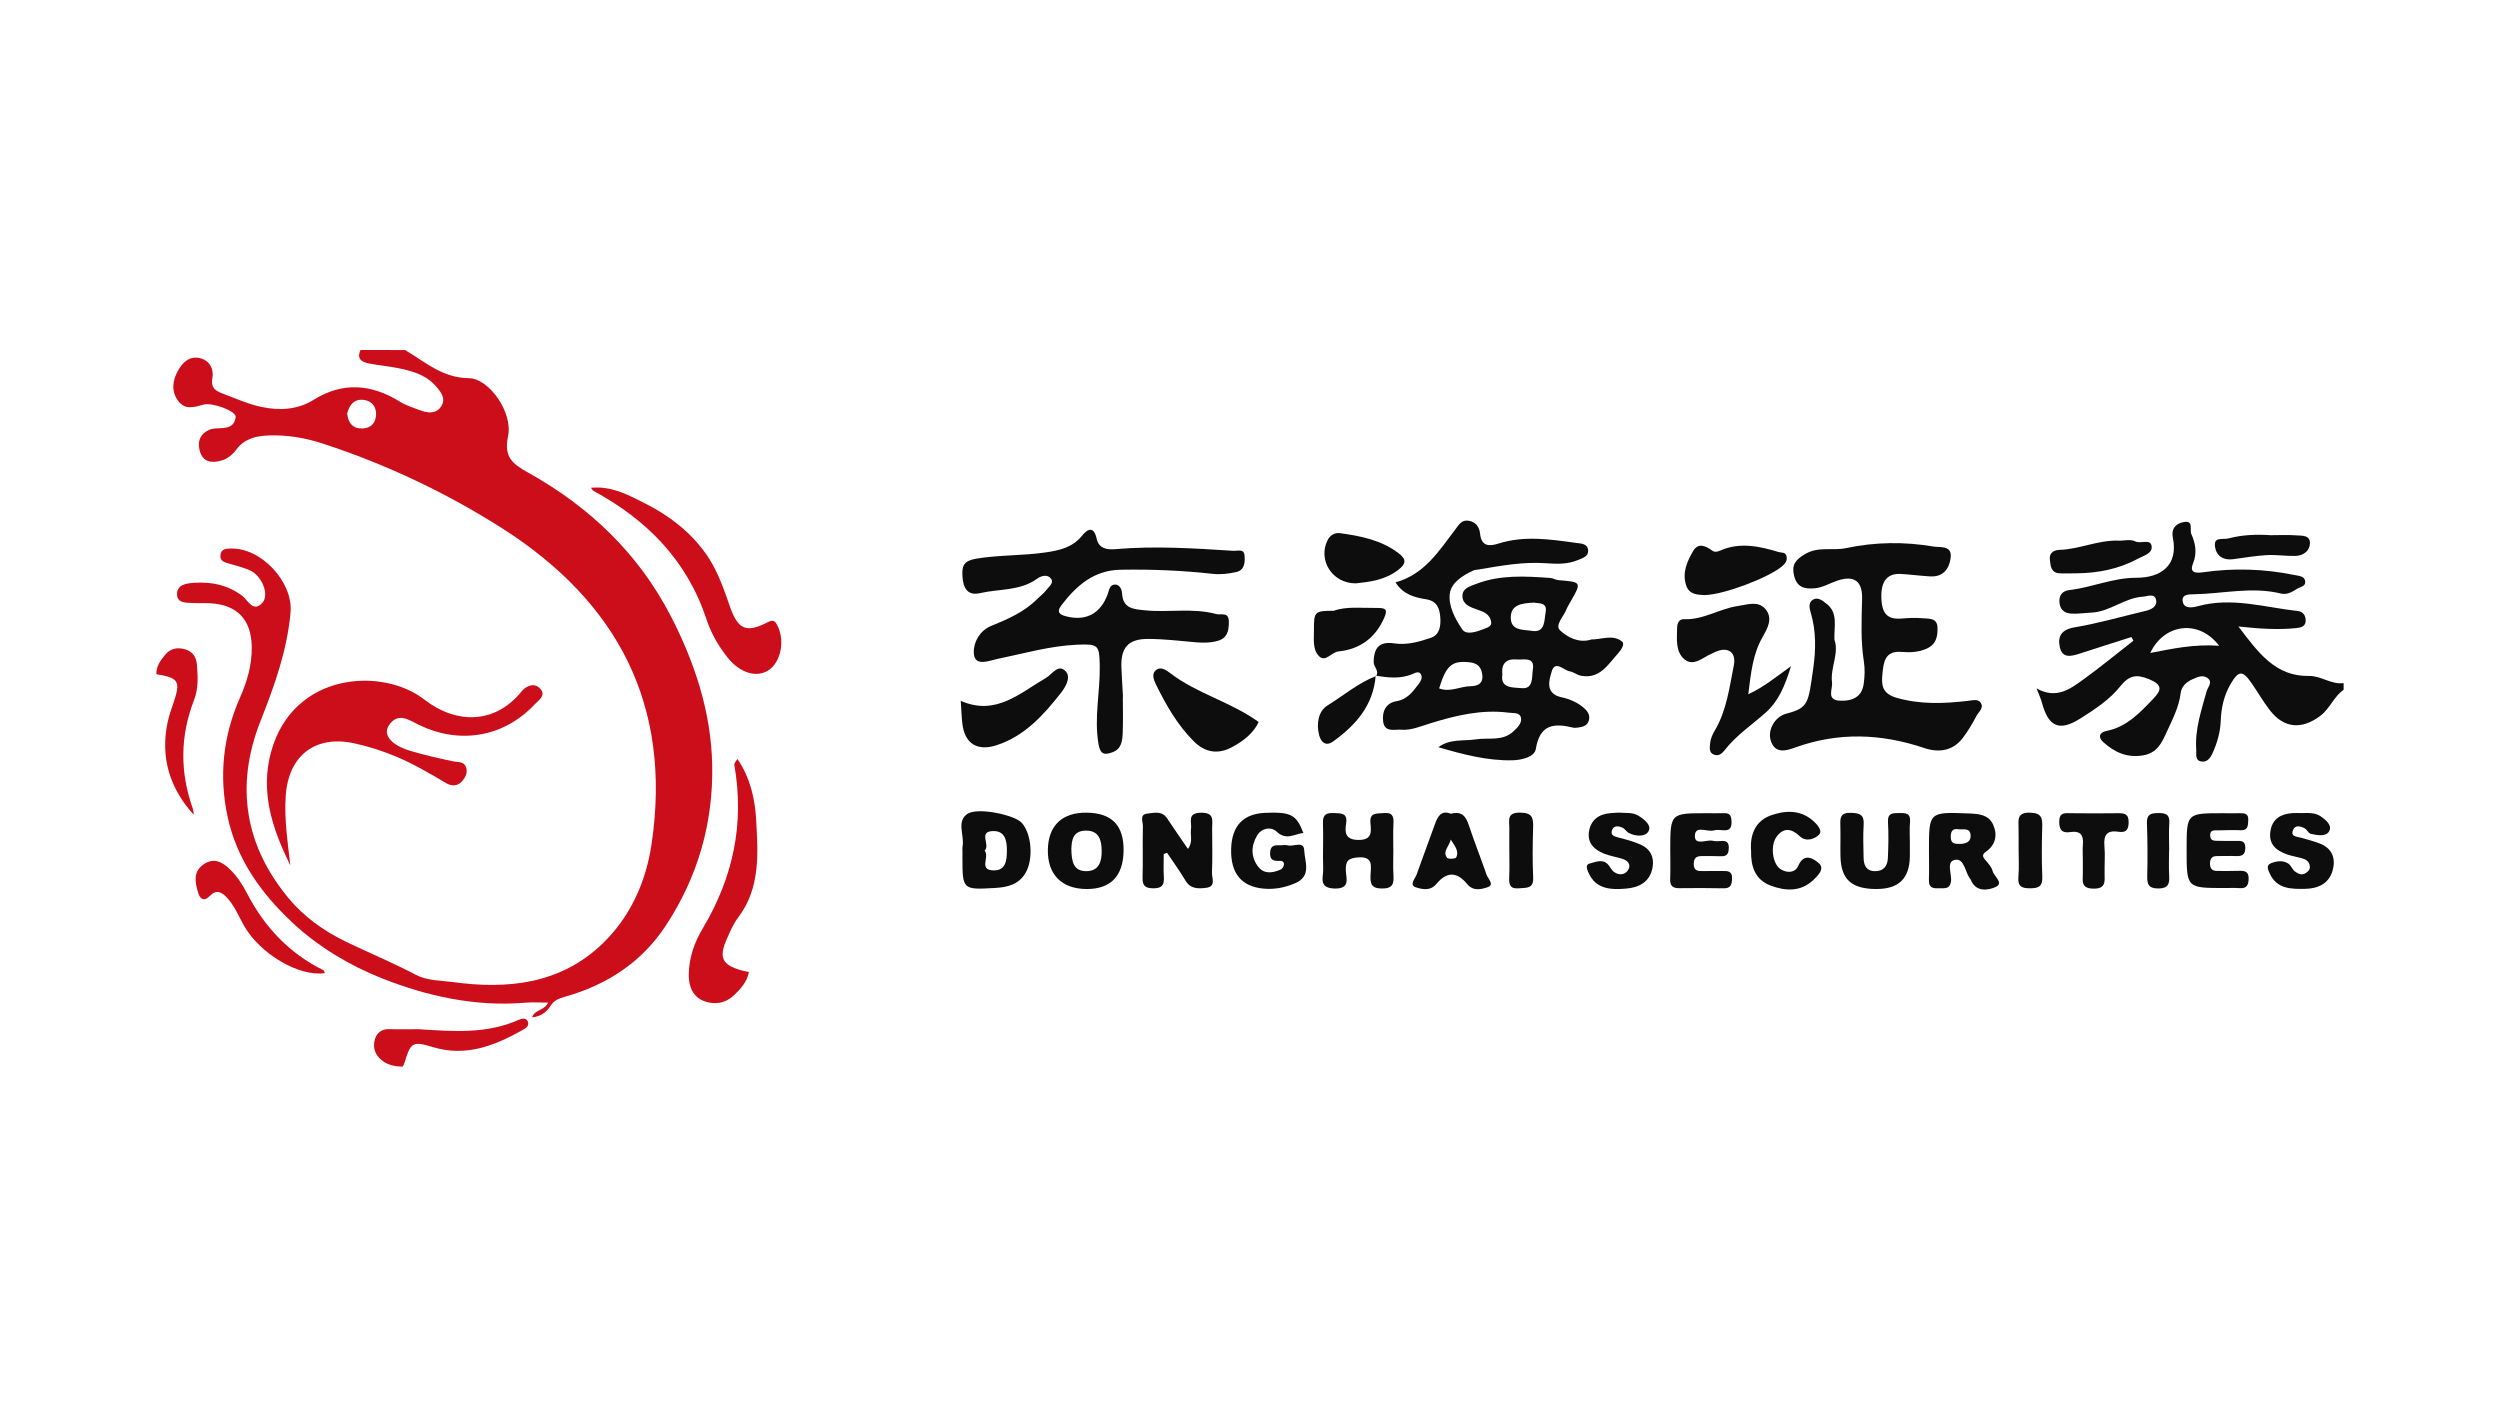 <svg width="150" height="85" viewBox="0 0 150 85" fill="none" xmlns="http://www.w3.org/2000/svg">
<path d="M24.307 21.003C25.508 21.717 26.558 22.679 28.122 22.689C29.346 22.699 30.783 24.748 30.485 26.166C30.219 27.425 30.744 27.832 31.702 28.364C35.353 30.4 38.303 33.203 40.242 36.954C41.685 39.747 42.666 42.715 42.732 45.884C42.804 49.375 41.869 52.62 39.94 55.549C38.48 57.763 36.397 59.098 33.884 59.809C33.559 59.902 33.257 60.004 33.044 60.335C32.811 60.695 32.483 60.996 31.922 61.038C32.096 60.559 32.66 60.648 32.886 60.156C32.397 60.156 31.948 60.123 31.505 60.163C28.513 60.414 25.616 59.769 22.906 58.695C20.983 57.932 19.104 56.815 17.548 55.36C15.681 53.615 14.202 51.566 13.654 48.995C13.129 46.545 13.385 44.159 14.399 41.859C14.832 40.88 15.127 39.872 15.104 38.785C15.071 37.175 14.235 36.29 12.63 36.197C12.289 36.177 11.948 36.2 11.607 36.181C11.203 36.161 10.642 36.207 10.623 35.685C10.6 35.077 11.157 35.001 11.662 34.968C12.712 34.901 13.654 35.096 14.537 35.748C14.848 35.976 15.189 36.789 15.741 36.171C16.187 35.672 15.698 34.521 14.983 34.214C14.582 34.042 14.149 33.933 13.729 33.811C13.457 33.731 13.178 33.662 13.227 33.292C13.277 32.925 13.575 32.918 13.851 32.912C15.681 32.859 17.598 34.928 17.433 36.756C17.227 39.036 16.462 41.161 15.632 43.26C14.084 47.17 14.707 50.779 17.348 53.932C18.227 54.983 19.402 55.849 20.754 56.501C22.142 57.168 23.569 57.763 24.933 58.48C25.649 58.857 26.42 58.821 27.165 58.923C30.468 59.379 33.647 59.036 36.157 56.613C37.804 55.02 38.752 52.958 39.097 50.627C40.324 42.318 37.063 36.138 30.183 31.732C26.807 29.58 23.201 27.868 19.389 26.622C18.309 26.268 17.201 26.077 16.062 26.13C15.331 26.163 14.655 26.331 14.176 26.979C13.956 27.276 13.654 27.531 13.277 27.637C12.68 27.805 12.155 27.719 11.981 27.035C11.823 26.427 12.053 25.958 12.68 25.743C12.712 25.733 12.745 25.73 12.781 25.723C13.319 25.644 14.038 25.826 14.139 25.019C14.182 24.669 12.752 24.133 12.217 24.275C11.679 24.424 11.121 24.616 10.711 24.08C10.265 23.499 10.34 22.851 10.678 22.243C10.96 21.74 11.374 21.34 11.997 21.489C12.581 21.628 12.844 22.154 12.745 22.679C12.62 23.35 13.024 23.489 13.457 23.651C14.189 23.925 14.914 24.256 15.672 24.414C16.748 24.642 17.84 24.599 18.821 23.988C20.573 22.897 22.279 23.043 23.989 24.097C24.356 24.325 24.786 24.46 25.193 24.613C25.668 24.791 26.18 24.851 26.482 24.365C26.761 23.915 26.462 23.525 26.157 23.175C25.531 22.458 24.671 22.243 23.795 22.071C23.26 21.968 22.712 21.919 22.174 21.816C21.735 21.734 21.374 21.562 21.633 21C22.529 21.003 23.418 21.003 24.307 21.003ZM20.829 24.811C20.888 25.3 21.092 25.674 21.62 25.706C22.174 25.743 22.538 25.445 22.565 24.89C22.584 24.404 22.312 24.041 21.8 23.991C21.226 23.935 20.964 24.312 20.829 24.811Z" fill="#CC0E1B"/>
<path d="M140.617 41.389C140.023 41.799 139.794 42.526 139.203 42.963C138.091 43.786 137.035 43.706 136.188 42.609C135.791 42.097 135.47 41.532 135.099 40.996C134.548 40.2 134.315 40.213 133.819 41.069C133.435 41.736 133.275 42.47 133.245 43.23C133.219 43.928 133.032 44.579 132.747 45.204C132.619 45.484 132.412 45.769 132.048 45.683C131.684 45.597 131.795 45.243 131.775 44.995C131.684 43.773 132.08 42.636 132.395 41.482C132.468 41.218 132.806 40.913 132.422 40.662C132.136 40.474 131.825 40.636 131.542 40.758C131.178 40.917 130.886 41.201 130.84 41.584C130.735 42.457 130.325 43.204 129.974 43.981C129.689 44.612 129.397 45.181 128.6 45.319C127.622 45.491 126.854 45.131 126.178 44.51C125.88 44.235 125.949 43.944 126.388 43.858C127.605 43.617 128.396 42.761 129.2 41.922C129.682 41.416 129.781 41.099 128.954 40.755C128.173 40.431 127.737 40.527 127.215 41.181C126.575 41.984 125.699 42.553 124.833 43.102C123.567 43.905 122.907 43.627 122.514 42.153C122.454 41.925 122.35 41.71 122.195 41.307C123.363 41.958 124.18 41.363 124.968 40.794C126.004 40.044 126.995 39.228 128.006 38.441C127.966 38.369 127.924 38.296 127.884 38.223C126.861 38.55 125.837 38.871 124.817 39.205C124.302 39.373 123.737 39.539 123.586 38.815C123.452 38.18 123.682 37.774 124.472 37.641C125.909 37.4 127.32 36.987 128.741 36.653C129.108 36.567 129.449 36.372 129.364 35.989C129.272 35.576 128.869 35.781 128.577 35.8C127.464 35.87 126.588 36.713 125.47 36.759C125.063 36.776 124.653 36.845 124.249 36.815C123.842 36.782 123.58 36.561 123.563 36.081C123.55 35.622 123.842 35.437 124.177 35.401C125.519 35.248 126.769 34.667 128.157 34.667C129.64 34.67 130.712 33.946 130.371 32.254C130.26 31.692 130.581 31.395 131.044 31.319C131.634 31.223 131.365 31.785 131.48 32.046C131.736 32.618 131.834 33.179 131.579 33.817C131.359 34.359 131.716 34.402 132.185 34.336C134.019 34.072 135.853 34.128 137.671 34.502C137.93 34.554 138.285 34.558 138.314 34.898C138.34 35.186 138.006 35.215 137.809 35.338C137.517 35.52 137.225 35.701 136.854 35.612C135.122 35.186 133.393 35.622 131.664 35.655C131.362 35.662 130.844 35.635 130.975 36.141C131.073 36.524 131.533 36.465 131.867 36.372C133.905 35.81 135.88 36.442 137.878 36.663C138.199 36.7 138.347 36.954 138.34 37.248C138.334 37.608 138.022 37.661 137.753 37.688C136.684 37.794 135.611 37.731 134.305 37.589C135.509 39.175 136.526 40.59 138.537 40.557C139.272 40.543 139.876 41.089 140.617 40.986C140.617 41.115 140.617 41.251 140.617 41.389ZM133.147 38.745C131.92 37.126 129.833 37.43 129.016 39.178C130.351 38.92 131.634 38.64 133.147 38.745Z" fill="#0D0D0D"/>
<path d="M82.574 40.563C82.764 40.239 82.417 40.018 82.42 39.714C82.433 38.825 82.797 38.478 83.653 38.603C84.418 38.716 85.146 38.511 85.852 38.269C86.4 38.081 86.449 37.519 86.419 37.066C86.386 36.574 86.258 36.065 85.579 35.959C84.887 35.85 84.188 35.672 83.732 34.941C85.465 34.468 86.337 33.057 87.318 31.768C87.525 31.497 87.692 31.177 88.115 31.243C88.558 31.312 88.765 31.629 88.805 32.023C88.886 32.799 89.365 32.786 89.907 32.614C91.462 32.122 93.017 32.36 94.572 32.575C94.851 32.614 95.255 32.608 95.287 33.014C95.317 33.394 94.956 33.483 94.677 33.602C94.057 33.867 93.407 33.84 92.758 33.794C91.383 33.695 90.045 33.946 88.703 34.171C88.601 34.188 88.493 34.188 88.401 34.23C87.758 34.521 87.076 34.964 86.99 35.609C86.888 36.349 87.312 37.142 87.735 37.764C87.987 38.131 88.621 37.899 89.073 37.724C89.267 37.648 89.503 37.575 89.471 37.331C89.408 36.848 89.014 36.7 88.614 36.567C88.221 36.435 87.778 36.273 87.748 35.807C87.712 35.301 88.194 35.176 88.572 35.034C90.015 34.478 91.514 34.571 93.014 34.677C93.181 34.687 93.339 34.796 93.506 34.809C94.907 34.925 94.907 34.921 94.221 36.121C94.136 36.27 94.044 36.415 93.982 36.574C93.818 37 93.263 37.513 93.618 37.836C94.047 38.23 94.684 38.574 95.386 38.398C95.419 38.392 95.451 38.368 95.484 38.368C96.104 38.372 96.777 38.045 97.325 38.494C97.509 38.646 97.269 38.996 97.079 39.208C96.469 39.882 95.98 40.761 94.851 40.543C94.625 40.5 94.421 40.319 94.192 40.282C93.821 40.226 93.316 39.585 93.102 40.289C92.948 40.808 92.686 41.614 93.69 41.836C94.185 41.945 94.664 42.143 95.058 42.5C95.278 42.698 95.412 42.92 95.333 43.217C95.251 43.531 94.989 43.617 94.703 43.65C94.602 43.66 94.493 43.683 94.398 43.66C93.253 43.379 92.39 43.445 92.151 44.933C92.069 45.442 91.262 45.603 90.753 45.617C89.231 45.653 87.768 45.26 86.301 44.833C87.003 44.311 87.804 44.477 88.552 44.361C89.31 44.242 90.146 44.496 90.802 43.885C91.032 43.67 91.298 43.419 91.265 43.118C91.222 42.715 90.802 42.801 90.52 42.761C88.903 42.55 87.351 42.926 85.829 43.396C85.238 43.578 84.657 43.835 84.054 43.782C83.693 43.753 83.079 43.961 82.991 43.306C82.906 42.695 83.152 42.176 83.791 42.07C84.454 41.961 84.766 41.495 85.12 41.042C85.251 40.874 85.36 40.656 85.264 40.474C85.136 40.229 84.907 40.378 84.73 40.451C84.014 40.742 83.286 40.662 82.555 40.543L82.574 40.563ZM86.347 41.303C87 41.558 87.61 41.181 88.24 41.171C88.618 41.165 88.995 41.052 88.939 40.507C88.886 40.024 88.66 39.79 88.165 39.737C87.125 39.628 86.777 39.905 86.347 41.303ZM92.049 36.157C91.288 36.191 90.619 36.28 90.648 37.103C90.675 37.863 91.426 37.77 91.898 37.85C92.738 37.992 92.646 37.199 92.738 36.736C92.863 36.108 92.289 36.22 92.049 36.157ZM90.143 40.451C89.995 41.34 90.826 41.237 91.285 41.287C92.033 41.37 91.898 40.593 91.971 40.173C92.108 39.367 91.38 39.608 90.996 39.568C90.478 39.519 90.058 39.727 90.143 40.451Z" fill="#0D0D0D"/>
<path d="M67.37 41.799C67.37 42.52 67.392 43.24 67.363 43.961C67.343 44.437 67.301 44.936 66.74 45.138C66.274 45.306 66.024 45.28 65.913 44.658C65.634 43.075 66.015 41.515 65.985 39.945C65.962 38.696 65.903 38.63 64.637 38.682C62.993 38.752 61.428 39.211 59.83 39.539C59.381 39.631 58.538 39.998 58.439 39.284C58.354 38.663 58.731 37.856 59.459 37.559C60.477 37.146 61.467 36.716 62.255 35.919C62.422 35.751 62.622 35.609 62.763 35.42C62.917 35.212 63.252 34.987 63.062 34.723C62.862 34.445 62.481 34.538 62.232 34.72C61.198 35.47 59.948 35.321 58.8 35.589C58.032 35.767 57.789 35.255 57.747 34.571C57.708 33.936 57.826 33.645 58.593 33.517C59.978 33.288 61.376 33.348 62.75 33.143C63.56 33.024 64.351 32.852 64.919 32.145C65.253 31.732 65.631 31.543 65.801 32.327C65.933 32.932 66.444 32.991 66.936 32.948C69.289 32.746 71.631 32.898 73.977 33.047C74.289 33.067 74.637 32.902 74.673 33.341C74.706 33.738 74.683 34.214 74.161 34.326C73.702 34.425 73.236 34.485 72.747 34.429C70.913 34.227 69.069 34.151 67.225 34.184C65.644 34.214 64.591 35.126 63.692 36.306C63.347 36.756 63.613 36.891 63.997 36.987C65.168 37.278 66.031 36.812 66.457 35.662C66.549 35.414 66.572 35.07 66.917 35.073C67.199 35.077 67.314 35.401 67.324 35.599C67.366 36.528 68.039 36.551 68.689 36.617C70.109 36.766 71.556 36.458 72.967 36.842C73.285 36.928 73.734 36.673 73.731 37.334C73.731 37.879 73.623 38.292 73.065 38.451C72.635 38.574 72.192 38.577 71.746 38.537C70.795 38.451 69.843 38.339 68.892 38.336C67.698 38.329 67.238 38.854 67.284 40.051C67.307 40.633 67.347 41.211 67.379 41.793C67.383 41.799 67.376 41.799 67.37 41.799Z" fill="#0D0D0D"/>
<path d="M110.066 38.385C110.358 39.205 109.81 40.061 109.921 40.947C109.971 41.346 109.561 42.004 110.394 42.041C111.099 42.074 111.706 41.852 111.821 41.039C111.883 40.603 111.903 40.14 111.834 39.707C111.634 38.444 111.696 37.185 111.726 35.916C111.749 34.855 111.24 34.498 110.23 34.842C109.78 34.994 109.374 35.252 108.881 35.298C108.271 35.354 107.812 35.239 107.645 34.544C107.494 33.913 107.697 33.609 108.278 33.259C109.098 32.763 109.941 33.057 110.752 32.889C112.51 32.515 114.275 32.495 116.034 32.796C116.395 32.859 117.146 32.694 117.038 33.48C116.946 34.151 116.575 34.627 115.811 34.584C115.233 34.551 114.659 34.475 114.082 34.439C113.255 34.383 112.861 34.845 112.881 35.827C112.9 36.828 113.245 37.179 114.098 37.113C114.505 37.08 114.918 37.053 115.322 37.093C115.702 37.129 116.231 37.05 116.25 37.648C116.267 38.164 116.181 38.663 115.597 38.92C115.105 39.139 114.6 39.158 114.091 39.115C113.081 39.026 113.012 39.757 112.946 40.438C112.881 41.099 112.91 41.617 113.819 41.875C115.25 42.279 116.637 42.216 118.061 42.054C118.32 42.024 118.658 41.918 118.832 42.153C119.065 42.47 118.708 42.718 118.58 42.969C118.343 43.422 118.078 43.868 117.769 44.275C117.169 45.068 116.316 45.17 115.46 44.883C112.861 44.007 110.286 43.915 107.681 44.86C107.192 45.035 106.49 45.266 106.24 44.417C106.05 43.763 106.513 42.989 107.185 42.817C108.524 42.474 108.498 42.179 108.793 40.114C108.95 39.02 108.977 37.863 108.642 36.752C108.566 36.508 108.494 36.161 108.76 35.992C109.068 35.794 109.341 36.032 109.584 36.22C110.305 36.772 110.033 37.575 110.066 38.385Z" fill="#0D0D0D"/>
<path d="M17.422 51.923C16.342 49.748 15.594 47.52 16.273 45.085C17.596 40.328 22.937 40.021 25.447 41.965C27.435 43.505 29.751 43.412 31.303 41.475C31.526 41.198 32.008 40.927 32.376 41.284C32.815 41.713 32.32 42.008 32.077 42.265C30.201 44.262 27.533 44.665 25.135 43.492C24.554 43.207 23.872 42.702 23.33 43.525C22.966 44.08 23.468 44.701 24.567 45.035C25.433 45.299 26.323 45.498 27.212 45.686C27.507 45.749 27.848 45.67 27.97 46.053C28.078 46.39 27.901 46.681 27.701 46.896C27.448 47.17 27.103 47.187 26.765 46.985C25.794 46.413 24.826 45.842 23.783 45.402C22.96 45.055 22.12 44.787 21.254 44.599C18.914 44.09 17.31 45.329 17.143 47.749C17.048 49.157 17.264 50.535 17.422 51.923Z" fill="#CC0E1B"/>
<path d="M104.897 41.654C105.835 41.221 106.501 40.659 107.462 39.971C107.078 41.194 106.711 42.06 105.96 42.738C105.123 43.488 104.171 44.113 103.473 45.019C103.325 45.207 103.122 45.379 102.856 45.286C102.508 45.167 102.59 44.824 102.61 44.586C102.629 44.328 102.754 44.06 102.889 43.829C103.601 42.622 103.765 41.251 104.03 39.919C104.188 39.129 103.666 38.782 102.944 39.106C102.853 39.149 102.761 39.191 102.666 39.234C102.154 39.466 101.606 39.998 101.074 39.565C100.517 39.109 100.615 38.332 100.628 37.658C100.631 37.403 100.746 37.139 101.028 37.152C102.193 37.205 103.171 36.521 104.28 36.359C104.847 36.276 105.477 36.035 105.914 36.531C106.406 37.093 106.051 37.698 105.746 38.24C105.175 39.241 105.057 40.355 104.897 41.654Z" fill="#0D0D0D"/>
<path d="M35.459 29.266C36.712 29.137 37.808 29.749 38.769 30.238C40.151 30.942 41.453 31.927 42.391 33.279C43.071 34.254 43.425 35.348 43.815 36.445C44.294 37.787 44.796 37.982 46.04 37.344C46.315 37.202 46.456 37.192 46.607 37.46C47.122 38.372 46.876 39.727 46.096 40.223C45.38 40.679 44.403 40.371 43.684 39.486C43.117 38.788 42.664 37.995 42.391 37.166C41.217 33.606 38.805 31.186 35.6 29.448C35.554 29.422 35.528 29.355 35.459 29.266Z" fill="#CC0E1B"/>
<path d="M44.246 45.538C45.027 46.674 45.303 47.977 45.368 49.176C45.48 51.16 45.641 53.258 44.302 55.033C44 55.433 43.793 55.916 43.59 56.382C43.127 57.449 43.337 57.886 44.43 58.206C44.591 58.252 44.758 58.282 44.935 58.325C44.817 58.923 44.45 59.32 44.056 59.7C43.534 60.206 42.881 60.305 42.248 60.067C41.572 59.812 41.323 59.201 41.326 58.494C41.333 57.472 41.667 56.53 42.179 55.678C43.993 52.637 44.679 49.395 44.059 45.891C44.043 45.785 44.174 45.663 44.246 45.538Z" fill="#CC0E1B"/>
<path d="M75.52 43.32C75.225 43.968 74.618 44.457 73.925 44.827C73.085 45.276 72.305 45.164 71.609 44.463C70.638 43.482 69.966 42.305 69.362 41.079C69.221 40.791 69.093 40.438 69.335 40.226C69.631 39.962 69.949 40.19 70.234 40.404C71.835 41.627 73.82 42.1 75.52 43.32Z" fill="#0D0D0D"/>
<path d="M83.6 51.067C83.6 51.546 83.577 52.025 83.607 52.505C83.636 53.017 83.577 53.314 82.921 53.311C82.258 53.311 82.212 53 82.232 52.491C82.252 51.972 82.419 51.378 81.484 51.444C80.89 51.483 80.73 51.665 80.749 52.227C80.769 52.706 81.038 53.344 80.057 53.311C79.089 53.275 79.407 52.627 79.391 52.158C79.358 51.236 79.411 50.31 79.378 49.388C79.358 48.859 79.581 48.767 80.044 48.783C80.496 48.8 80.864 48.78 80.766 49.418C80.68 49.973 80.73 50.393 81.514 50.396C82.344 50.399 82.272 49.9 82.226 49.388C82.166 48.733 82.59 48.829 83.006 48.786C83.544 48.73 83.633 48.971 83.607 49.428C83.577 49.97 83.6 50.518 83.6 51.067Z" fill="#0D0D0D"/>
<path d="M115.738 51.047C115.735 48.71 115.735 48.717 118.101 48.806C118.698 48.829 119.311 48.866 119.587 49.477C119.859 50.089 119.751 50.687 119.154 51.103C118.852 51.312 119.009 51.467 119.174 51.662C119.324 51.84 119.502 52.039 119.554 52.254C119.633 52.587 120.273 52.994 119.712 53.232C119.321 53.397 118.616 53.549 118.284 52.871C118.268 52.842 118.265 52.802 118.245 52.779C117.904 52.386 117.881 51.507 117.33 51.586C116.736 51.669 117.12 52.425 117.061 52.878C116.998 53.347 116.71 53.288 116.408 53.298C116.05 53.308 115.716 53.321 115.735 52.795C115.755 52.207 115.738 51.629 115.738 51.047ZM117.668 50.634C117.927 50.614 118.248 50.528 118.238 50.145C118.225 49.619 117.756 49.798 117.471 49.752C117.113 49.692 117.034 49.943 117.048 50.257C117.061 50.664 117.34 50.634 117.668 50.634Z" fill="#0D0D0D"/>
<path d="M78.2 49.976C77.658 50.039 77.179 50.449 76.599 49.897C76.277 49.59 75.703 49.672 75.434 50.118C75.05 50.75 75.04 51.447 75.516 52.032C75.864 52.462 76.375 52.376 76.838 52.174C76.936 52.131 77.038 51.969 77.038 51.86C77.038 51.612 76.812 51.658 76.658 51.655C76.31 51.652 76.188 51.5 76.208 51.143C76.231 50.753 76.444 50.703 76.749 50.717C76.92 50.727 77.104 50.674 77.258 50.72C77.603 50.826 78.232 50.413 78.255 51.034C78.282 51.698 78.718 52.561 77.707 52.994C77.091 53.258 76.471 53.377 75.814 53.318C74.479 53.195 73.829 52.392 73.869 50.931C73.908 49.547 74.591 48.826 75.919 48.77C77.452 48.707 77.786 48.879 78.2 49.976Z" fill="#0D0D0D"/>
<path d="M69.824 51.239C69.824 51.702 69.801 52.167 69.831 52.627C69.86 53.096 69.722 53.301 69.204 53.298C68.718 53.295 68.541 53.153 68.554 52.657C68.584 51.629 68.548 50.601 68.574 49.573C68.581 49.315 68.354 48.872 68.826 48.819C69.237 48.773 69.716 48.624 70.031 49.107C70.421 49.702 70.831 50.284 71.277 50.935C71.592 50.515 71.405 50.105 71.461 49.738C71.523 49.338 71.199 48.773 72.065 48.763C72.882 48.753 72.728 49.233 72.728 49.692C72.731 50.584 72.757 51.474 72.718 52.362C72.704 52.68 72.98 53.189 72.376 53.268C71.907 53.328 71.431 53.354 71.123 52.825C70.788 52.254 70.388 51.718 70.021 51.166C69.958 51.196 69.893 51.216 69.824 51.239Z" fill="#0D0D0D"/>
<path d="M57.747 51.017C57.747 50.948 57.734 50.879 57.75 50.812C57.888 50.151 57.37 49.305 58.029 48.843C58.646 48.41 60.893 48.899 61.313 49.378C61.904 50.052 62.012 51.556 61.533 52.376C61.12 53.08 60.441 53.235 59.706 53.278C57.747 53.39 57.747 53.387 57.747 51.424C57.747 51.288 57.747 51.153 57.747 51.017ZM59.079 51.037C59.401 51.411 58.692 52.204 59.611 52.224C60.336 52.24 60.411 51.645 60.414 51.047C60.418 50.439 60.306 49.857 59.604 49.864C58.653 49.874 59.446 50.697 59.079 51.037Z" fill="#0D0D0D"/>
<path d="M57.645 42.05C59.751 42.979 61.188 41.581 62.763 40.672C63.14 40.454 63.501 39.79 63.95 40.289C64.272 40.646 63.937 41.214 63.645 41.588C62.605 42.913 61.486 44.153 59.813 44.708C58.648 45.094 57.877 44.629 57.74 43.406C57.691 42.969 57.677 42.533 57.645 42.05Z" fill="#0D0D0D"/>
<path d="M67.415 51.037C67.396 52.564 66.641 53.347 65.194 53.341C63.698 53.334 62.849 52.472 62.871 50.988C62.895 49.537 63.725 48.743 65.198 48.76C66.707 48.776 67.435 49.523 67.415 51.037ZM64.282 50.915C64.289 51.675 64.391 52.27 65.181 52.27C65.959 52.267 66.11 51.655 66.1 51.05C66.093 50.459 65.975 49.841 65.175 49.837C64.355 49.831 64.305 50.439 64.282 50.915Z" fill="#0D0D0D"/>
<path d="M102.273 35.705C101.85 35.678 101.348 35.695 101.161 35.096C100.924 34.34 101.236 33.672 101.587 33.064C101.882 32.551 102.335 32.74 102.729 33.034C102.886 33.153 103.06 33.103 103.214 33.034C104.395 32.515 105.554 32.773 106.712 33.12C106.895 33.176 107.145 33.11 107.194 33.388C107.243 33.649 107.122 33.811 106.912 33.986C106.108 34.66 103.431 35.688 102.273 35.705Z" fill="#0D0D0D"/>
<path d="M131.197 50.974C131.197 48.793 131.197 48.793 133.356 48.793C133.697 48.793 134.038 48.803 134.38 48.793C134.682 48.786 134.921 48.806 134.895 49.219C134.875 49.55 134.885 49.837 134.422 49.814C133.979 49.794 133.533 49.814 133.09 49.821C132.857 49.824 132.585 49.771 132.611 50.158C132.631 50.452 132.851 50.446 133.051 50.449C133.425 50.459 133.802 50.459 134.176 50.455C134.462 50.452 134.711 50.429 134.718 50.855C134.724 51.285 134.527 51.381 134.157 51.364C133.783 51.348 133.405 51.368 133.031 51.364C132.736 51.364 132.605 51.493 132.601 51.797C132.598 52.092 132.71 52.253 133.012 52.257C133.454 52.26 133.897 52.263 134.344 52.25C134.691 52.24 134.934 52.29 134.918 52.739C134.905 53.123 134.79 53.318 134.383 53.288C134.078 53.268 133.769 53.281 133.461 53.281C131.197 53.281 131.197 53.281 131.197 50.974Z" fill="#0D0D0D"/>
<path d="M100.216 51.004C100.216 48.79 100.216 48.79 102.428 48.793C102.769 48.793 103.11 48.8 103.448 48.79C103.822 48.776 103.884 48.988 103.891 49.309C103.897 49.642 103.806 49.834 103.441 49.818C103.238 49.811 103.018 49.768 102.831 49.824C102.434 49.943 101.693 49.484 101.693 50.165C101.693 50.763 102.401 50.35 102.782 50.449C102.943 50.489 103.123 50.469 103.29 50.459C103.582 50.439 103.73 50.535 103.727 50.859C103.723 51.183 103.648 51.388 103.277 51.374C102.936 51.361 102.595 51.368 102.257 51.364C101.942 51.361 101.637 51.344 101.624 51.807C101.611 52.277 101.899 52.27 102.224 52.263C102.598 52.253 102.972 52.267 103.349 52.26C103.681 52.253 103.95 52.267 103.924 52.733C103.904 53.1 103.832 53.308 103.409 53.298C102.523 53.278 101.637 53.281 100.751 53.291C100.364 53.298 100.197 53.152 100.21 52.752C100.233 52.167 100.216 51.586 100.216 51.004Z" fill="#0D0D0D"/>
<path d="M138.061 48.786C138.468 48.783 138.891 48.737 139.249 48.985C139.564 49.203 139.954 49.533 139.744 49.884C139.547 50.214 139.029 50.118 138.648 50.029C138.507 49.996 138.422 49.778 138.278 49.699C138.028 49.56 137.7 49.487 137.579 49.804C137.425 50.211 137.812 50.194 138.061 50.264C138.452 50.376 138.852 50.475 139.226 50.627C139.954 50.925 140.151 51.539 139.957 52.23C139.731 53.03 139.072 53.318 138.294 53.331C137.464 53.344 136.621 53.344 136.191 52.425C136.093 52.217 135.945 51.923 136.244 51.801C136.578 51.665 136.975 51.592 137.31 51.824C137.467 51.933 137.536 52.167 137.69 52.283C137.874 52.419 138.097 52.548 138.35 52.379C138.497 52.28 138.612 52.174 138.589 51.972C138.557 51.688 138.363 51.566 138.12 51.496C137.828 51.414 137.523 51.368 137.234 51.269C136.565 51.037 136.089 50.641 136.23 49.837C136.358 49.11 136.87 48.836 137.543 48.786C137.717 48.773 137.891 48.786 138.061 48.786Z" fill="#0D0D0D"/>
<path d="M114.591 50.555C114.591 50.829 114.595 51.103 114.591 51.374C114.575 52.716 113.925 53.344 112.567 53.341C111.084 53.334 110.457 52.762 110.428 51.368C110.415 50.753 110.441 50.135 110.421 49.52C110.405 49.061 110.425 48.757 111.048 48.77C111.606 48.783 111.862 48.892 111.819 49.504C111.776 50.151 111.806 50.803 111.816 51.45C111.822 51.906 111.963 52.267 112.508 52.27C113.02 52.273 113.253 51.953 113.272 51.493C113.305 50.776 113.322 50.056 113.279 49.338C113.246 48.743 113.587 48.793 113.988 48.783C114.388 48.773 114.647 48.819 114.601 49.322C114.565 49.732 114.591 50.145 114.591 50.555Z" fill="#0D0D0D"/>
<path d="M97.126 48.757C97.527 48.8 97.947 48.714 98.321 48.952C98.681 49.18 99.121 49.527 98.901 49.894C98.711 50.214 98.134 50.194 97.724 49.973C97.579 49.897 97.484 49.715 97.34 49.656C97.123 49.563 96.838 49.507 96.726 49.798C96.608 50.108 96.841 50.184 97.103 50.251C97.559 50.366 98.025 50.492 98.455 50.684C99.016 50.935 99.259 51.42 99.157 52.025C99.006 52.918 98.35 53.255 97.546 53.318C96.641 53.39 95.739 53.361 95.299 52.339C95.224 52.164 95.105 51.883 95.374 51.814C95.739 51.721 96.168 51.507 96.493 51.883C96.621 52.032 96.69 52.22 96.874 52.339C97.199 52.548 97.527 52.462 97.687 52.201C97.888 51.873 97.668 51.622 97.317 51.52C96.959 51.414 96.582 51.354 96.237 51.216C95.657 50.984 95.23 50.581 95.338 49.897C95.447 49.2 95.922 48.846 96.615 48.79C96.785 48.773 96.956 48.767 97.126 48.757Z" fill="#0D0D0D"/>
<path d="M87.055 48.826C87.704 48.651 87.95 48.975 88.124 49.497C88.456 50.502 88.849 51.483 89.194 52.485C89.279 52.729 89.699 53.093 89.243 53.238C88.892 53.351 88.4 53.496 88.029 53.043C87.406 52.283 86.799 52.293 86.172 53.047C85.808 53.483 85.299 53.351 84.948 53.238C84.535 53.103 84.909 52.719 85.001 52.462C85.352 51.464 85.729 50.479 86.084 49.48C86.257 48.985 86.474 48.588 87.055 48.826ZM87.045 50.373C86.973 50.756 86.526 51.08 86.825 51.467C86.897 51.559 87.33 51.533 87.37 51.45C87.567 51.05 87.261 50.727 87.045 50.373Z" fill="#0D0D0D"/>
<path d="M11.624 48.889C10.194 47.306 9.616 45.468 10.05 43.373C10.132 42.973 10.266 42.583 10.401 42.196C10.85 40.877 10.735 40.669 9.384 40.454C9.367 39.972 9.643 39.605 9.918 39.274C10.22 38.911 10.656 38.815 11.126 38.964C11.572 39.106 11.778 39.429 11.815 39.876C11.874 40.593 11.91 41.317 11.644 42.001C10.804 44.159 10.794 46.321 11.562 48.499C11.608 48.621 11.605 48.757 11.624 48.889Z" fill="#CC0E1B"/>
<path d="M105.065 51.041C104.99 50.079 105.318 49.252 106.263 48.919C107.102 48.621 108.015 48.578 108.769 49.233C109.019 49.447 109.376 49.841 109.146 50.075C108.894 50.337 108.369 50.541 107.978 50.168C107.49 49.702 107.017 49.642 106.604 50.191C106.194 50.733 106.351 51.85 106.84 52.154C107.244 52.406 107.719 52.366 107.9 51.943C108.254 51.117 108.848 51.553 109.12 51.784C109.514 52.118 109.071 52.538 108.809 52.792C108.051 53.516 107.135 53.473 106.233 53.133C105.298 52.779 105.045 51.983 105.065 51.041Z" fill="#0D0D0D"/>
<path d="M19.49 58.388C17.925 58.613 15.592 57.228 14.628 55.519C14.313 54.964 14.08 54.362 13.634 53.876C13.302 53.516 12.984 53.354 12.604 53.744C12.203 54.154 11.983 53.899 11.879 53.533C11.708 52.934 11.57 52.3 12.216 51.86C12.813 51.454 13.306 51.692 13.771 52.135C14.221 52.561 14.549 53.073 14.828 53.612C15.875 55.631 17.361 57.201 19.408 58.216C19.447 58.236 19.46 58.328 19.49 58.388Z" fill="#CC0E1B"/>
<path d="M81.353 35.001C79.919 35.011 79.063 33.589 79.654 32.413C79.805 32.109 80.08 31.947 80.405 31.99C81.645 32.161 82.866 32.4 83.906 33.186C84.385 33.55 84.391 33.811 83.886 34.201C83.082 34.816 82.157 34.915 81.353 35.001Z" fill="#0D0D0D"/>
<path d="M25.105 61.752C27.146 61.881 29.193 62.06 31.142 61.181C31.326 61.098 31.585 61.068 31.67 61.293C31.778 61.581 31.519 61.709 31.309 61.828C29.646 62.754 27.946 63.418 25.991 62.83C24.741 62.453 24.646 62.532 24.269 63.772C24.242 63.858 24.177 64 24.131 64C23.688 63.987 23.265 63.907 22.9 63.61C22.474 63.266 22.352 62.81 22.503 62.328C22.618 61.957 22.92 61.729 23.366 61.749C23.944 61.769 24.524 61.752 25.105 61.752Z" fill="#CC0E1B"/>
<path d="M80.024 36.647C80.772 36.372 81.724 36.485 82.672 36.478C83.164 36.475 83.266 36.587 83.049 37.08C82.511 38.296 81.566 38.96 80.31 39.086C79.873 39.129 79.532 39.763 79.142 39.37C78.741 38.967 78.84 38.339 78.837 37.797C78.83 36.693 78.879 36.647 80.024 36.647Z" fill="#0D0D0D"/>
<path d="M124.97 51.599C124.97 51.292 124.947 50.981 124.973 50.677C125.026 50.112 124.826 49.834 124.229 49.923C123.782 49.989 123.559 49.864 123.553 49.328C123.546 48.717 123.894 48.79 124.275 48.793C125.193 48.8 126.112 48.809 127.031 48.793C127.447 48.786 127.733 48.803 127.719 49.371C127.706 49.867 127.49 49.963 127.096 49.904C126.394 49.798 126.207 50.125 126.266 50.773C126.315 51.315 126.263 51.867 126.276 52.412C126.286 52.911 126.348 53.341 125.577 53.318C124.842 53.294 124.97 52.855 124.97 52.422C124.97 52.144 124.973 51.87 124.97 51.599Z" fill="#0D0D0D"/>
<path d="M124.568 34.399C124.23 34.399 123.889 34.419 123.551 34.396C123.042 34.356 123.036 33.933 122.99 33.573C122.941 33.173 123.236 33.004 123.551 32.994C124.765 32.958 125.893 32.393 127.124 32.439C127.455 32.452 127.813 32.333 128.121 32.485C128.446 32.647 129.004 32.317 129.092 32.737C129.191 33.206 128.61 33.338 128.278 33.52C127.13 34.145 125.874 34.389 124.568 34.399Z" fill="#0D0D0D"/>
<path d="M136.242 32.112C136.754 32.112 137.266 32.082 137.771 32.122C138.116 32.148 138.631 32.089 138.595 32.634C138.562 33.084 138.178 33.341 137.728 33.355C137.151 33.371 136.574 33.275 135.999 33.308C135.324 33.345 134.654 33.467 133.982 33.553C133.424 33.626 133.007 33.384 132.909 32.852C132.781 32.165 133.355 32.4 133.716 32.304C134.549 32.082 135.392 32.056 136.242 32.112Z" fill="#0D0D0D"/>
<path d="M82.541 40.533C82.404 42.325 81.341 43.518 79.973 44.496C79.543 44.804 79.251 44.519 79.146 44.103C78.975 43.425 79.097 42.669 79.648 42.328C80.616 41.73 81.495 40.973 82.571 40.56C82.571 40.563 82.541 40.533 82.541 40.533Z" fill="#0D0D0D"/>
<path d="M90.559 50.998C90.559 50.555 90.556 50.112 90.559 49.669C90.566 49.226 90.385 48.75 91.206 48.757C91.97 48.763 92.003 49.1 91.987 49.679C91.957 50.664 91.944 51.655 91.99 52.64C92.023 53.347 91.583 53.255 91.14 53.298C90.592 53.351 90.533 53.07 90.553 52.63C90.579 52.088 90.559 51.543 90.559 50.998Z" fill="#0D0D0D"/>
<path d="M121.116 50.885C121.116 50.475 121.123 50.062 121.113 49.652C121.103 49.166 121.028 48.743 121.799 48.76C122.501 48.776 122.55 49.087 122.533 49.636C122.504 50.627 122.497 51.622 122.537 52.614C122.56 53.182 122.323 53.295 121.815 53.298C121.31 53.301 121.057 53.199 121.103 52.627C121.152 52.052 121.116 51.467 121.116 50.885Z" fill="#0D0D0D"/>
<path d="M130.144 51.024C130.144 51.536 130.121 52.049 130.151 52.561C130.18 53.053 130.075 53.308 129.498 53.308C128.927 53.308 128.822 53.073 128.835 52.571C128.858 51.513 128.855 50.452 128.816 49.398C128.796 48.866 129.032 48.79 129.482 48.783C129.934 48.78 130.194 48.852 130.157 49.388C130.121 49.933 130.151 50.479 130.151 51.027C130.148 51.024 130.144 51.024 130.144 51.024Z" fill="#0D0D0D"/>
</svg>
